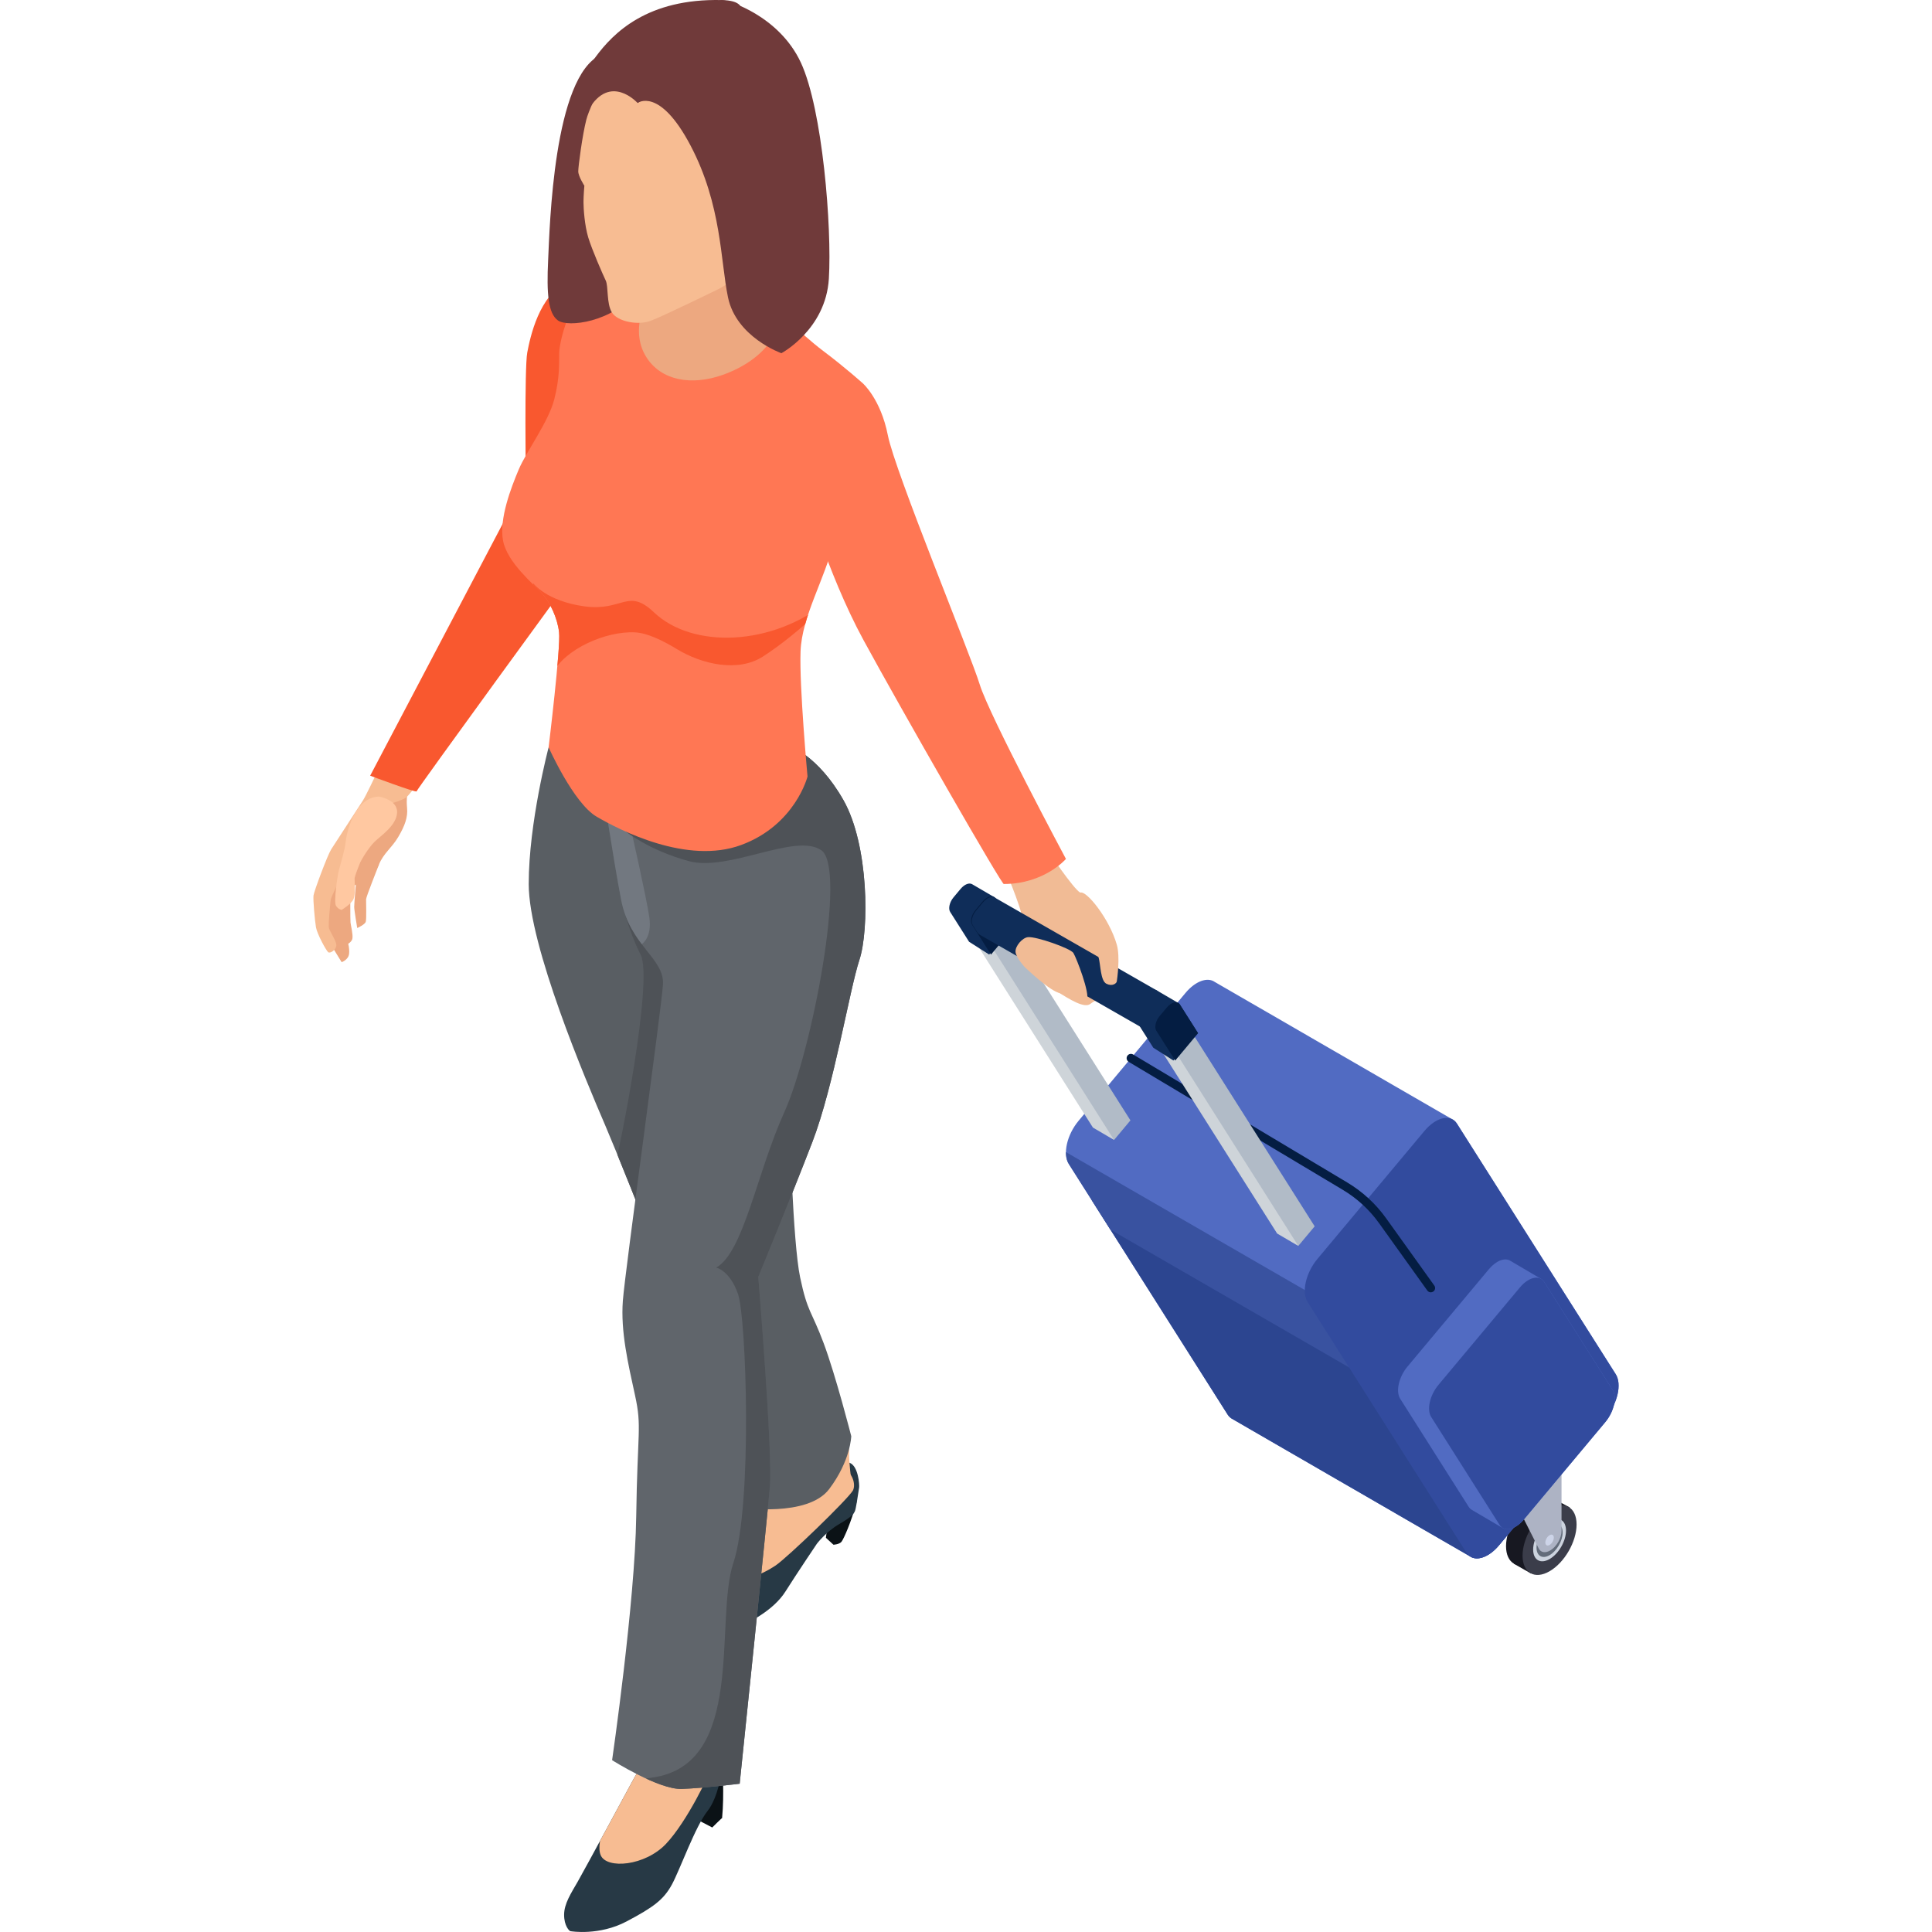 <svg viewBox="0 0 160 160" xmlns="http://www.w3.org/2000/svg" xmlns:xlink="http://www.w3.org/1999/xlink"><clipPath id="a"><path d="m133.809 113.807-13.155-20.757c-.11-.173-.251-.297-.413-.374-.042-.029-.086-.054-.131-.076-.042-.029-.086-.054-.131-.076-.042-.029-.086-.054-.131-.075-.042-.029-.086-.054-.131-.076-.042-.029-.086-.054-.131-.075-.042-.029-.086-.054-.131-.076-.042-.029-.086-.054-.131-.075-.042-.029-.086-.054-.131-.076-.042-.029-.086-.054-.131-.076-.042-.029-.086-.054-.131-.076-.042-.029-.086-.054-.131-.075-.042-.029-.086-.054-.131-.076-.042-.029-.086-.054-.131-.076-.042-.029-.086-.054-.131-.076-.042-.029-.086-.054-.131-.076-.042-.029-.086-.054-.131-.076-.042-.029-.086-.054-.131-.076-.042-.029-.086-.054-.131-.075-.042-.029-.086-.054-.131-.076-.042-.029-.086-.054-.131-.076-.042-.029-.086-.054-.131-.075-.042-.029-.086-.054-.131-.076-.042-.029-.086-.054-.131-.075-.042-.029-.086-.054-.131-.076-.042-.029-.086-.054-.131-.075-.042-.029-.086-.054-.131-.076-.042-.029-.086-.054-.131-.076-.042-.029-.086-.054-.131-.076-.042-.029-.086-.054-.131-.076-.042-.029-.086-.054-.131-.075-.042-.029-.086-.054-.131-.076-.042-.029-.086-.054-.131-.075-.042-.029-.086-.054-.131-.076-.042-.029-.086-.054-.131-.076-.042-.029-.086-.054-.131-.075-.042-.029-.086-.054-.131-.076-.042-.029-.086-.054-.131-.076-.042-.029-.086-.054-.131-.076-.042-.029-.086-.054-.131-.076-.042-.029-.086-.054-.131-.076-.042-.029-.086-.054-.131-.076-.042-.029-.086-.054-.131-.076-.042-.029-.086-.054-.131-.075-.042-.029-.086-.054-.131-.076-.042-.029-.086-.054-.131-.076-.042-.029-.086-.054-.131-.076-.042-.029-.086-.054-.131-.076-.042-.029-.086-.054-.131-.076-.042-.029-.086-.054-.131-.076-.042-.029-.086-.054-.131-.075-.042-.029-.086-.054-.131-.076-.042-.029-.086-.054-.131-.076-.042-.029-.086-.054-.131-.076-.042-.029-.086-.054-.131-.076-.042-.029-.086-.054-.131-.076-.042-.029-.086-.054-.131-.075-.042-.029-.086-.054-.131-.076-.042-.029-.086-.054-.131-.076-.042-.029-.086-.054-.131-.076-.042-.029-.086-.054-.131-.076-.042-.029-.086-.054-.131-.075-.042-.029-.086-.054-.131-.076-.042-.029-.086-.054-.131-.076-.042-.029-.086-.054-.131-.076-.042-.029-.086-.054-.131-.075-.042-.029-.086-.054-.131-.076-.042-.029-.086-.054-.131-.076-.042-.029-.086-.054-.131-.076-.042-.029-.086-.054-.131-.075-.042-.029-.086-.054-.131-.076-.042-.029-.086-.054-.131-.076-.042-.029-.086-.054-.131-.075-.042-.029-.086-.054-.131-.076-.042-.029-.086-.054-.131-.075-.042-.029-.086-.054-.131-.076-.042-.029-.086-.054-.131-.075-.042-.029-.086-.054-.131-.076-.042-.029-.086-.054-.131-.076-.042-.029-.086-.054-.131-.076-.042-.029-.086-.054-.131-.076-.042-.029-.086-.054-.131-.075-.042-.029-.086-.054-.131-.076-.042-.029-.086-.054-.131-.075-.042-.029-.086-.054-.131-.076-.042-.029-.086-.054-.131-.076-.042-.029-.086-.054-.131-.076-.042-.029-.086-.054-.131-.075-.042-.029-.086-.054-.131-.076-.042-.029-.086-.054-.131-.076-.042-.029-.086-.054-.131-.076-.042-.029-.086-.054-.131-.076-.042-.029-.086-.054-.131-.076-.042-.029-.086-.054-.131-.076-.042-.029-.086-.054-.131-.075-.042-.029-.086-.054-.131-.076-.042-.029-.086-.054-.131-.076-.042-.029-.086-.054-.131-.076-.042-.029-.086-.054-.131-.076-.042-.029-.086-.054-.131-.076-.042-.029-.086-.054-.131-.076-.042-.029-.086-.054-.131-.076-.042-.029-.086-.054-.131-.075-.042-.029-.086-.054-.131-.076-.042-.029-.086-.054-.131-.076-.042-.029-.086-.054-.131-.076-.042-.029-.086-.054-.131-.076-.042-.029-.086-.054-.131-.075-.042-.029-.086-.054-.131-.076-.042-.029-.086-.054-.131-.076-.042-.029-.086-.054-.131-.076-.042-.029-.086-.054-.131-.076-.042-.029-.086-.054-.131-.076-.042-.029-.086-.054-.131-.076-.042-.029-.086-.054-.131-.075-.042-.029-.086-.054-.131-.076-.042-.029-.086-.054-.131-.075-.042-.029-.086-.054-.131-.076-.042-.029-.086-.054-.131-.076-.042-.029-.086-.054-.131-.075-.042-.029-.086-.054-.131-.076-.042-.029-.086-.054-.131-.075-.042-.029-.086-.054-.131-.076-.042-.029-.086-.054-.131-.075-.042-.029-.086-.054-.131-.076-.042-.029-.086-.054-.131-.075-.042-.029-.086-.054-.131-.076-.042-.029-.086-.054-.131-.075-.042-.029-.086-.054-.131-.076-.042-.029-.086-.054-.131-.076-.042-.029-.086-.054-.131-.076-.042-.029-.086-.054-.131-.076-.042-.029-.086-.054-.131-.075-.042-.029-.086-.054-.131-.076-.042-.029-.086-.054-.131-.075-.042-.029-.086-.054-.131-.076-.042-.029-.086-.054-.131-.076-.042-.029-.086-.054-.131-.076-.042-.029-.086-.054-.131-.076-.042-.029-.086-.054-.131-.075-.042-.029-.086-.054-.131-.076-.042-.029-.086-.054-.131-.076-.042-.029-.086-.054-.131-.076-.042-.029-.086-.054-.131-.076-.042-.029-.086-.054-.131-.075-.042-.029-.086-.054-.131-.076-.042-.029-.086-.054-.131-.075-.042-.029-.086-.054-.131-.076-.042-.029-.086-.054-.131-.076-.042-.029-.086-.054-.131-.076-.042-.029-.086-.054-.131-.076-.599-.415-1.59-.068-2.411.914l-8.853 10.587c-.969 1.158-1.333 2.761-.814 3.58l13.155 20.757c.11.173.251.297.413.374.042.029.086.054.131.076.042.029.086.054.131.076.042.029.086.054.131.076.042.029.086.054.131.076.042.029.086.054.131.075.042.029.086.054.131.076.042.029.086.054.131.076.042.029.086.054.131.076.042.029.086.054.131.076.042.029.086.054.131.076.042.029.086.054.131.076.042.029.086.054.131.076.042.029.086.054.131.075.042.029.086.054.131.076.042.029.086.054.131.076.042.029.086.054.131.075.042.029.086.054.131.076.042.029.086.054.131.075.042.029.086.054.131.076.042.029.086.054.131.076.042.029.086.054.131.076.042.029.086.054.131.076.042.029.086.054.131.076.042.029.086.054.131.076.042.029.086.054.131.075.042.029.086.054.131.076.042.029.086.054.131.075.042.029.086.054.131.076.042.029.086.054.131.076.042.029.086.054.131.075.042.029.086.054.131.076.042.029.086.054.131.076.042.029.086.054.131.076.042.029.086.054.131.076.042.029.086.054.131.076.042.029.086.054.131.075.042.029.086.054.131.076.042.029.086.054.131.075.042.029.086.054.131.076.042.029.086.054.131.076.042.029.086.054.131.075.042.029.086.054.131.076.042.029.086.054.131.075.042.029.086.054.131.076.042.029.086.054.131.075.042.029.086.054.131.076.042.029.086.054.131.076.042.029.086.054.131.076.042.029.086.054.131.075.042.029.086.054.131.076.042.029.086.054.131.076.042.029.086.054.131.076.042.029.086.054.131.076.042.029.086.054.131.076.042.029.086.054.131.076.042.029.086.054.131.075.042.029.086.054.131.076.042.029.086.054.131.076.042.029.086.054.131.076.042.029.086.054.131.076.042.029.086.054.131.076.042.029.086.054.131.076.042.029.086.054.131.075.042.029.086.054.131.076.042.029.086.054.131.076.042.029.086.054.131.076.042.029.086.054.131.075.042.029.086.054.131.076.042.029.086.054.131.075.042.029.086.054.131.076.042.029.086.054.131.076.042.029.086.054.131.075.042.029.086.054.131.076.042.029.086.054.131.075.042.029.086.054.131.076.042.029.086.054.131.075.042.029.086.054.131.076.042.029.086.054.131.075.042.029.086.054.131.076.042.029.086.054.131.076.042.029.086.054.131.076.042.029.086.054.131.075.042.029.086.054.131.076.042.029.086.054.131.076.042.029.086.054.131.076.042.029.086.054.131.076.042.029.086.054.131.075.042.029.086.054.131.076.042.029.086.054.131.076.042.029.086.054.131.076.042.029.086.054.131.076.042.029.086.054.131.076.042.029.086.054.131.076.042.029.086.054.131.075.042.029.086.054.131.076.042.029.086.054.131.075.042.029.086.054.131.076.042.029.086.054.131.076.042.029.086.054.131.075.042.029.086.054.131.076.042.029.086.054.131.076.042.029.086.054.131.076.042.029.086.054.131.076.042.029.086.054.131.076.042.029.086.054.131.076.042.029.086.054.131.076.042.029.086.054.131.076.042.029.086.054.131.075.042.029.086.054.131.076.042.029.086.054.131.076.042.029.086.054.131.076.042.029.086.054.131.076.042.029.086.054.131.076.042.029.086.054.131.075.042.029.086.054.131.076.042.029.086.054.131.076.042.029.086.054.131.076.042.029.086.054.131.076.042.029.086.054.131.076.042.029.086.054.131.075.042.029.086.054.131.076.042.029.086.054.131.075.042.029.086.054.131.076.042.029.086.054.131.076.042.029.086.054.131.075.042.029.086.054.131.076.042.029.086.054.131.075.042.029.086.054.131.076.042.029.086.054.131.075.042.029.086.054.131.076.042.029.086.054.131.076.042.029.086.054.131.076.042.029.086.054.131.075.042.029.086.054.131.076.042.029.086.054.131.076.042.029.086.054.131.075.042.029.086.054.131.076.042.029.086.054.131.075.042.029.086.054.131.076.042.029.086.054.131.075.042.029.086.054.131.076.042.029.086.054.131.076.042.029.086.054.131.076.042.029.086.054.131.076.042.029.086.054.131.075.042.029.086.054.131.076.042.029.086.054.131.075.042.029.086.054.131.076.042.029.086.054.131.076.042.029.086.054.131.076.599.415 1.59.068 2.411-.914l8.853-10.587c.969-1.158 1.333-2.761.814-3.58z"/></clipPath><clipPath id="b"><path d="m64.433 122.541s-2.008 3.36-2.909 4.384-3.421 3.258-4.2 4.589c-.779 1.332-.963 2.848-.676 3.647s2.766.307 4.077-.225c1.311-.533 3.339-1.578 4.323-3.135.983-1.557 2.602-3.954 2.602-3.954s.738-.983 1.864-1.639c1.127-.656 1.68-1.209 1.772-1.383s-.257-.852-.137-1.634c.033-.216-.062-1.759-.774-2.043-1.445-.575-3.749-.594-5.941 1.393z"/></clipPath><clipPath id="c"><path d="m58.755 146.229c-.161-.31-.327-.617-.504-.918-.095-.162-.193-.322-.293-.481-.276-.077-.553-.143-.829-.22-.12-.033-.175-.055-.197-.069-.039.004-.1.007-.199.008-.116.001-1.226.078-.694-.004-.358.055-.705.064-1.037.032-.864.506-1.72 1.307-2.487 2.671 0 0-4.118 7.621-4.671 8.584s-1.127 1.823-1.127 2.745.43 1.332.512 1.352 2.397.389 4.651-.799 3.094-1.823 3.77-3.073 1.926-4.794 2.95-6.085c.855-1.077 1.183-3.224 1.253-3.651-.257-.555-.815.45-1.097-.093z"/></clipPath><clipPath id="d"><path d="m45.434 61.892s-1.648 6.221-1.648 11.323 4.717 16.22 6.353 20.022 9 22.429 9.337 24.402 1.925 7.219 1.925 7.219 5.487.818 7.268-1.54 1.829-4.38 1.829-4.38-1.275-4.994-2.286-7.701-1.336-2.527-1.949-5.451c-.614-2.924-.866-12.815-.866-12.815s-5.054-26.207-6.209-28.156-13.753-2.924-13.753-2.924z"/></clipPath><clipPath id="e"><path d="m65.348 61.759s2.382.77 4.5 4.5 2.142 10.757 1.324 13.236-2.118 10.468-3.899 15.089c-1.781 4.62-4.476 11.166-4.476 11.166s1.203 14.583.963 17.375c-.241 2.792-2.503 24.594-2.503 24.594s-2.888.361-4.789.433-5.776-2.382-5.776-2.382 1.901-13.115 1.997-20.191c.096-7.075.481-7.364-.096-10.011s-1.203-5.294-1.011-7.845 3.177-24.017 3.321-26.183-2.743-3.225-3.465-7.027-1.54-9.385-1.54-9.385z"/></clipPath><clipPath id="f"><path d="m62.123 23.664s4.211 4.019 6.04 5.391 3.297 2.695 3.297 2.695-1.697 10.071-2.419 13.139-2.635 6.137-2.743 9.06c-.108 2.924.578 10.36.578 10.36s-1.011 4.007-5.487 5.667-10.071-1.227-11.984-2.346-3.971-5.739-3.971-5.739 1.011-8.302.866-9.53c-.144-1.227-.758-2.491-1.426-3.231s-2.87-2.545-3.213-4.35.668-4.404 1.299-5.902c.632-1.498 2.461-3.929 2.942-5.806s.385-3.008.409-3.899c.024-.89 1.035-5.679 4.211-6.834 3.177-1.155 11.599 1.324 11.599 1.324z"/></clipPath><path d="m127.792 122.517v3.377c0 .595-.418 1.318-.933 1.616-.411.237-.784.175-.954-.16l-1.453-2.87 3.34-1.964z" fill="#858b9e"/><path d="m126.775 130.302-1.398-.797.333-2.827 2.607-2.75 1.678.911-.312.928z" fill="#171821"/><path d="m126.96 124.174c1.235-.713 2.237-.135 2.237 1.291 0 1.427-1.001 3.161-2.237 3.874-1.235.713-2.237.135-2.237-1.291s1.001-3.161 2.237-3.874z" fill="#171821"/><path d="m126.092 128.834c0 1.426 1.002 2.005 2.237 1.291 1.235-.713 2.237-2.448 2.237-3.874 0-1.427-1.002-2.005-2.237-1.291-1.235.713-2.237 2.448-2.237 3.874z" fill="#3b3d4a"/><path d="m126.969 128.329c0 .868.609 1.219 1.361.786s1.361-1.489 1.361-2.357-.609-1.219-1.361-.786c-.751.434-1.361 1.489-1.361 2.357z" fill="#ccd3de"/><path d="m127.247 128.168c0 .69.485.97 1.082.625.598-.345 1.082-1.184 1.082-1.875s-.485-.97-1.082-.625-1.082 1.184-1.082 1.875z" fill="#636c7a"/><path d="m129.319 120.785v6.002c0 .595-.418 1.318-.933 1.616-.411.237-.784.175-.954-.16l-1.453-2.87 3.34-4.589z" fill="#adb3c4"/><path d="m127.979 127.745c0 .224.157.314.35.202.194-.112.351-.384.351-.607s-.157-.314-.351-.202-.35.384-.35.607z" fill="#cdd4e8"/><path d="m129.319 120.785-1.527 1.732-3.34 1.964 1.527.893z" fill="#ccd1de"/><path d="m133.809 113.807-13.155-20.757c-.11-.173-.251-.297-.413-.374-.042-.029-.086-.054-.131-.076-.042-.029-.086-.054-.131-.076-.042-.029-.086-.054-.131-.075-.042-.029-.086-.054-.131-.076-.042-.029-.086-.054-.131-.075-.042-.029-.086-.054-.131-.076-.042-.029-.086-.054-.131-.075-.042-.029-.086-.054-.131-.076-.042-.029-.086-.054-.131-.076-.042-.029-.086-.054-.131-.076-.042-.029-.086-.054-.131-.075-.042-.029-.086-.054-.131-.076-.042-.029-.086-.054-.131-.076-.042-.029-.086-.054-.131-.076-.042-.029-.086-.054-.131-.076-.042-.029-.086-.054-.131-.076-.042-.029-.086-.054-.131-.076-.042-.029-.086-.054-.131-.075-.042-.029-.086-.054-.131-.076-.042-.029-.086-.054-.131-.076-.042-.029-.086-.054-.131-.075-.042-.029-.086-.054-.131-.076-.042-.029-.086-.054-.131-.075-.042-.029-.086-.054-.131-.076-.042-.029-.086-.054-.131-.075-.042-.029-.086-.054-.131-.076-.042-.029-.086-.054-.131-.076-.042-.029-.086-.054-.131-.076-.042-.029-.086-.054-.131-.076-.042-.029-.086-.054-.131-.075-.042-.029-.086-.054-.131-.076-.042-.029-.086-.054-.131-.075-.042-.029-.086-.054-.131-.076-.042-.029-.086-.054-.131-.076-.042-.029-.086-.054-.131-.075-.042-.029-.086-.054-.131-.076-.042-.029-.086-.054-.131-.076-.042-.029-.086-.054-.131-.076-.042-.029-.086-.054-.131-.076-.042-.029-.086-.054-.131-.076-.042-.029-.086-.054-.131-.076-.042-.029-.086-.054-.131-.076-.042-.029-.086-.054-.131-.075-.042-.029-.086-.054-.131-.076-.042-.029-.086-.054-.131-.076-.042-.029-.086-.054-.131-.076-.042-.029-.086-.054-.131-.076-.042-.029-.086-.054-.131-.076-.042-.029-.086-.054-.131-.076-.042-.029-.086-.054-.131-.075-.042-.029-.086-.054-.131-.076-.042-.029-.086-.054-.131-.076-.042-.029-.086-.054-.131-.076-.042-.029-.086-.054-.131-.076-.042-.029-.086-.054-.131-.076-.042-.029-.086-.054-.131-.075-.042-.029-.086-.054-.131-.076-.042-.029-.086-.054-.131-.076-.042-.029-.086-.054-.131-.076-.042-.029-.086-.054-.131-.076-.042-.029-.086-.054-.131-.075-.042-.029-.086-.054-.131-.076-.042-.029-.086-.054-.131-.076-.042-.029-.086-.054-.131-.076-.042-.029-.086-.054-.131-.075-.042-.029-.086-.054-.131-.076-.042-.029-.086-.054-.131-.076-.042-.029-.086-.054-.131-.076-.042-.029-.086-.054-.131-.075-.042-.029-.086-.054-.131-.076-.042-.029-.086-.054-.131-.076-.042-.029-.086-.054-.131-.075-.042-.029-.086-.054-.131-.076-.042-.029-.086-.054-.131-.075-.042-.029-.086-.054-.131-.076-.042-.029-.086-.054-.131-.075-.042-.029-.086-.054-.131-.076-.042-.029-.086-.054-.131-.076-.042-.029-.086-.054-.131-.076-.042-.029-.086-.054-.131-.076-.042-.029-.086-.054-.131-.075-.042-.029-.086-.054-.131-.076-.042-.029-.086-.054-.131-.075-.042-.029-.086-.054-.131-.076-.042-.029-.086-.054-.131-.076-.042-.029-.086-.054-.131-.076-.042-.029-.086-.054-.131-.075-.042-.029-.086-.054-.131-.076-.042-.029-.086-.054-.131-.076-.042-.029-.086-.054-.131-.076-.042-.029-.086-.054-.131-.076-.042-.029-.086-.054-.131-.076-.042-.029-.086-.054-.131-.076-.042-.029-.086-.054-.131-.075-.042-.029-.086-.054-.131-.076-.042-.029-.086-.054-.131-.076-.042-.029-.086-.054-.131-.076-.042-.029-.086-.054-.131-.076-.042-.029-.086-.054-.131-.076-.042-.029-.086-.054-.131-.076-.042-.029-.086-.054-.131-.076-.042-.029-.086-.054-.131-.075-.042-.029-.086-.054-.131-.076-.042-.029-.086-.054-.131-.076-.042-.029-.086-.054-.131-.076-.042-.029-.086-.054-.131-.076-.042-.029-.086-.054-.131-.075-.042-.029-.086-.054-.131-.076-.042-.029-.086-.054-.131-.076-.042-.029-.086-.054-.131-.076-.042-.029-.086-.054-.131-.076-.042-.029-.086-.054-.131-.076-.042-.029-.086-.054-.131-.076-.042-.029-.086-.054-.131-.075-.042-.029-.086-.054-.131-.076-.042-.029-.086-.054-.131-.075-.042-.029-.086-.054-.131-.076-.042-.029-.086-.054-.131-.076-.042-.029-.086-.054-.131-.075-.042-.029-.086-.054-.131-.076-.042-.029-.086-.054-.131-.075-.042-.029-.086-.054-.131-.076-.042-.029-.086-.054-.131-.075-.042-.029-.086-.054-.131-.076-.042-.029-.086-.054-.131-.075-.042-.029-.086-.054-.131-.076-.042-.029-.086-.054-.131-.075-.042-.029-.086-.054-.131-.076-.042-.029-.086-.054-.131-.076-.042-.029-.086-.054-.131-.076-.042-.029-.086-.054-.131-.076-.042-.029-.086-.054-.131-.075-.042-.029-.086-.054-.131-.076-.042-.029-.086-.054-.131-.075-.042-.029-.086-.054-.131-.076-.042-.029-.086-.054-.131-.076-.042-.029-.086-.054-.131-.076-.042-.029-.086-.054-.131-.076-.042-.029-.086-.054-.131-.075-.042-.029-.086-.054-.131-.076-.042-.029-.086-.054-.131-.076-.042-.029-.086-.054-.131-.076-.042-.029-.086-.054-.131-.076-.042-.029-.086-.054-.131-.075-.042-.029-.086-.054-.131-.076-.042-.029-.086-.054-.131-.075-.042-.029-.086-.054-.131-.076-.042-.029-.086-.054-.131-.076-.042-.029-.086-.054-.131-.076-.042-.029-.086-.054-.131-.076-.599-.415-1.59-.068-2.411.914l-8.853 10.587c-.969 1.158-1.333 2.761-.814 3.58l13.155 20.757c.11.173.251.297.413.374.042.029.086.054.131.076.042.029.086.054.131.076.042.029.086.054.131.076.042.029.086.054.131.076.042.029.086.054.131.075.042.029.086.054.131.076.042.029.086.054.131.076.042.029.086.054.131.076.042.029.086.054.131.076.042.029.086.054.131.076.042.029.086.054.131.076.042.029.086.054.131.076.042.029.086.054.131.075.042.029.086.054.131.076.042.029.086.054.131.076.042.029.086.054.131.075.042.029.086.054.131.076.042.029.086.054.131.075.042.029.086.054.131.076.042.029.086.054.131.076.042.029.086.054.131.076.042.029.086.054.131.076.042.029.086.054.131.076.042.029.086.054.131.076.042.029.086.054.131.075.042.029.086.054.131.076.042.029.086.054.131.075.042.029.086.054.131.076.042.029.086.054.131.076.042.029.086.054.131.075.042.029.086.054.131.076.042.029.086.054.131.076.042.029.086.054.131.076.042.029.086.054.131.076.042.029.086.054.131.076.042.029.086.054.131.075.042.029.086.054.131.076.042.029.086.054.131.075.042.029.086.054.131.076.042.029.086.054.131.076.042.029.086.054.131.075.042.029.086.054.131.076.042.029.086.054.131.075.042.029.086.054.131.076.042.029.086.054.131.075.042.029.086.054.131.076.042.029.086.054.131.076.042.029.086.054.131.076.042.029.086.054.131.075.042.029.086.054.131.076.042.029.086.054.131.076.042.029.086.054.131.076.042.029.086.054.131.076.042.029.086.054.131.076.042.029.086.054.131.076.042.029.086.054.131.075.042.029.086.054.131.076.042.029.086.054.131.076.042.029.086.054.131.076.042.029.086.054.131.076.042.029.086.054.131.076.042.029.086.054.131.076.042.029.086.054.131.075.042.029.086.054.131.076.042.029.086.054.131.076.042.029.086.054.131.076.042.029.086.054.131.075.042.029.086.054.131.076.042.029.086.054.131.075.042.029.086.054.131.076.042.029.086.054.131.076.042.029.086.054.131.075.042.029.086.054.131.076.042.029.086.054.131.075.042.029.086.054.131.076.042.029.086.054.131.075.042.029.086.054.131.076.042.029.086.054.131.075.042.029.086.054.131.076.042.029.086.054.131.076.042.029.086.054.131.076.042.029.086.054.131.075.042.029.086.054.131.076.042.029.086.054.131.076.042.029.086.054.131.076.042.029.086.054.131.076.042.029.086.054.131.075.042.029.086.054.131.076.042.029.086.054.131.076.042.029.086.054.131.076.042.029.086.054.131.076.042.029.086.054.131.076.042.029.086.054.131.076.042.029.086.054.131.075.042.029.086.054.131.076.042.029.086.054.131.075.042.029.086.054.131.076.042.029.086.054.131.076.042.029.086.054.131.075.042.029.086.054.131.076.042.029.086.054.131.076.042.029.086.054.131.076.042.029.086.054.131.076.042.029.086.054.131.076.042.029.086.054.131.076.042.029.086.054.131.076.042.029.086.054.131.076.042.029.086.054.131.075.042.029.086.054.131.076.042.029.086.054.131.076.042.029.086.054.131.076.042.029.086.054.131.076.042.029.086.054.131.076.042.029.086.054.131.075.042.029.086.054.131.076.042.029.086.054.131.076.042.029.086.054.131.076.042.029.086.054.131.076.042.029.086.054.131.076.042.029.086.054.131.075.042.029.086.054.131.076.042.029.086.054.131.075.042.029.086.054.131.076.042.029.086.054.131.076.042.029.086.054.131.075.042.029.086.054.131.076.042.029.086.054.131.075.042.029.086.054.131.076.042.029.086.054.131.075.042.029.086.054.131.076.042.029.086.054.131.076.042.029.086.054.131.076.042.029.086.054.131.075.042.029.086.054.131.076.042.029.086.054.131.076.042.029.086.054.131.075.042.029.086.054.131.076.042.029.086.054.131.075.042.029.086.054.131.076.042.029.086.054.131.075.042.029.086.054.131.076.042.029.086.054.131.076.042.029.086.054.131.076.042.029.086.054.131.076.042.029.086.054.131.075.042.029.086.054.131.076.042.029.086.054.131.075.042.029.086.054.131.076.042.029.086.054.131.076.042.029.086.054.131.076.599.415 1.59.068 2.411-.914l8.853-10.587c.969-1.158 1.333-2.761.814-3.58z" fill="#516bc2"/><g clip-path="url(#a)"><path d="m84.422 110.111 51.026 29.459-4.716-16.929-51.026-29.459z" fill="#2c4590"/><path d="m79.296 94.521 51.026 29.459v-4.292l-51.026-29.46z" fill="#3952a0"/></g><path d="m124.142 127.975 8.853-10.587c.969-1.158 1.333-2.761.814-3.58l-13.155-20.757c-.519-.819-1.725-.544-2.693.615l-8.853 10.587c-.969 1.158-1.333 2.761-.814 3.58l13.155 20.757c.519.819 1.725.544 2.693-.615z" fill="#324b9e"/><path d="m133.549 115.105-5.668-8.943c-.073-.116-.165-.202-.271-.261-.006-.003-.011-.007-.017-.01s-.011-.007-.017-.01-.011-.007-.017-.01-.011-.007-.017-.01-.011-.007-.017-.01-.011-.007-.017-.01-.011-.007-.017-.01-.011-.007-.017-.01-.011-.007-.017-.01-.011-.007-.017-.01-.011-.007-.017-.01-.011-.007-.017-.01-.011-.007-.017-.01-.011-.007-.017-.01-.011-.007-.017-.01-.011-.007-.017-.01-.011-.007-.017-.01-.011-.007-.017-.01-.011-.007-.017-.01-.011-.007-.017-.01-.011-.007-.017-.01-.011-.007-.017-.01-.011-.007-.017-.01-.011-.007-.017-.01-.011-.007-.017-.01-.011-.007-.017-.01-.011-.007-.017-.01-.011-.007-.017-.01-.011-.007-.017-.01-.011-.007-.017-.01-.011-.007-.017-.01-.011-.007-.017-.01-.011-.007-.017-.01-.011-.007-.017-.01-.011-.007-.017-.01-.011-.007-.017-.01-.011-.007-.017-.01-.011-.007-.017-.01-.011-.007-.017-.01-.011-.007-.017-.01-.011-.007-.017-.01-.011-.007-.017-.01-.011-.007-.017-.01-.011-.007-.017-.01-.011-.007-.017-.01-.011-.007-.017-.01-.011-.007-.017-.01-.011-.007-.017-.01-.011-.007-.017-.01-.011-.007-.017-.01-.011-.007-.017-.01-.011-.007-.017-.01-.011-.007-.017-.01-.011-.007-.017-.01-.011-.007-.017-.01-.011-.007-.017-.01-.011-.007-.017-.01-.011-.007-.017-.01-.011-.007-.017-.01-.011-.007-.017-.01-.011-.007-.017-.01-.011-.007-.017-.01-.011-.007-.017-.01-.011-.007-.017-.01-.011-.007-.017-.01-.011-.007-.017-.01-.011-.007-.017-.01-.011-.007-.017-.01-.011-.007-.017-.01-.011-.007-.017-.01-.011-.007-.017-.01-.011-.007-.017-.01-.011-.007-.017-.01-.011-.007-.017-.01-.011-.007-.017-.01-.011-.007-.017-.01-.011-.007-.017-.01-.011-.007-.017-.01-.011-.007-.017-.01-.011-.007-.017-.01-.011-.007-.017-.01-.011-.007-.017-.01-.011-.007-.017-.01-.011-.007-.017-.01-.011-.007-.017-.01-.011-.007-.017-.01-.011-.007-.017-.01-.011-.007-.017-.01-.011-.007-.017-.01-.011-.007-.017-.01-.011-.007-.017-.01-.011-.007-.017-.01-.011-.007-.017-.01-.011-.007-.017-.01-.011-.007-.017-.01-.011-.007-.017-.01-.011-.007-.017-.01-.011-.007-.017-.01-.011-.007-.017-.01-.011-.007-.017-.01-.011-.007-.017-.01-.011-.007-.017-.01-.011-.007-.017-.01-.011-.007-.017-.01-.011-.007-.017-.01-.011-.007-.017-.01-.011-.007-.017-.01-.011-.007-.017-.01-.011-.007-.017-.01-.011-.007-.017-.01-.011-.007-.017-.01-.011-.007-.017-.01-.011-.007-.017-.01-.011-.007-.017-.01-.011-.007-.017-.01-.011-.007-.017-.01-.011-.007-.017-.01-.011-.007-.017-.01-.011-.007-.017-.01-.011-.007-.017-.01-.011-.007-.017-.01-.011-.007-.017-.01-.011-.007-.017-.01-.011-.007-.017-.01-.011-.007-.017-.01-.011-.007-.017-.01-.011-.007-.017-.01-.011-.007-.017-.01-.011-.007-.017-.01-.011-.007-.017-.01-.011-.007-.017-.01-.011-.007-.017-.01-.011-.007-.017-.01-.011-.007-.017-.01-.011-.007-.017-.01-.011-.007-.017-.01-.011-.007-.017-.01-.011-.007-.017-.01-.011-.007-.017-.01-.011-.007-.017-.01-.011-.007-.017-.01-.011-.007-.017-.01-.011-.007-.017-.01-.011-.007-.017-.01-.011-.007-.017-.01-.011-.007-.017-.01-.011-.007-.017-.01-.011-.007-.017-.01-.011-.007-.017-.01-.011-.007-.017-.01c-.45-.265-1.162 0-1.756.709l-6.738 8.059c-.723.864-.995 2.06-.607 2.671l5.668 8.943c.073.116.165.202.271.261.006.003.011.007.017.01s.011.007.017.01.011.007.017.01.011.007.017.01.011.007.017.01.011.007.017.01.011.007.017.01.011.007.017.01.011.007.017.01.011.007.017.01.011.007.017.01.011.007.017.01.011.007.017.01.011.007.017.01.011.007.017.01.011.007.017.01.011.007.017.01.011.007.017.01.011.007.017.01.011.007.017.01.011.007.017.01.011.007.017.01.011.007.017.01.011.007.017.01.011.007.017.01.011.007.017.01.011.007.017.01.011.007.017.01.011.007.017.01.011.007.017.01.011.007.017.01.011.007.017.01.011.007.017.01.011.007.017.01.011.007.017.01.011.007.017.01.011.007.017.01.011.007.017.01.011.007.017.01.011.007.017.01.011.007.017.01.011.007.017.01.011.007.017.01.011.007.017.01.011.007.017.01.011.007.017.01.011.007.017.01.011.007.017.01.011.007.017.01.011.007.017.01.011.007.017.01.011.007.017.01.011.007.017.01.011.007.017.01.011.007.017.01.011.007.017.01.011.007.017.01.011.007.017.01.011.007.017.01.011.007.017.01.011.007.017.01.011.007.017.01.011.007.017.01.011.007.017.01.011.007.017.01.011.007.017.01.011.007.017.01.011.007.017.01.011.007.017.01.011.007.017.01.011.007.017.01.011.007.017.01.011.007.017.01.011.007.017.01.011.007.017.01.011.007.017.01.011.007.017.01.011.007.017.01.011.007.017.01.011.007.017.01.011.007.017.01.011.007.017.01.011.007.017.01.011.007.017.01.011.007.017.01.011.007.017.01.011.007.017.01.011.007.017.01.011.007.017.01.011.007.017.01.011.007.017.01.011.007.017.01.011.007.017.01.011.007.017.01.011.007.017.01.011.007.017.01.011.007.017.01.011.007.017.01.011.007.017.01.011.007.017.01.011.007.017.01.011.007.017.01.011.007.017.01.011.007.017.01.011.007.017.01.011.007.017.01.011.007.017.01.011.007.017.01.011.007.017.01.011.007.017.01.011.007.017.01.011.007.017.01.011.007.017.01.011.007.017.01.011.007.017.01.011.007.017.01.011.007.017.01.011.007.017.01.011.007.017.01.011.007.017.01.011.007.017.01.011.007.017.01.011.007.017.01.011.007.017.01.011.007.017.01.011.007.017.01.011.007.017.01.011.007.017.01.011.007.017.01.011.007.017.01.011.007.017.01.011.007.017.01.011.007.017.01.011.007.017.01.011.007.017.01.011.007.017.01.011.007.017.01.011.007.017.01.011.007.017.01.011.007.017.01.011.007.017.01.011.007.017.01.011.007.017.01.011.007.017.01.011.007.017.01.011.007.017.01.011.007.017.01.011.007.017.01.011.007.017.01.011.007.017.01c.45.265 1.162 0 1.756-.709l6.738-8.059c.723-.864.995-2.06.607-2.671z" fill="#516bc2"/><path d="m126.204 125.835 6.738-8.059c.723-.864.995-2.06.607-2.671l-5.668-8.943c-.387-.611-1.287-.406-2.009.459l-6.738 8.059c-.723.864-.995 2.06-.607 2.671l5.668 8.943c.387.611 1.287.406 2.009-.459z" fill="#324b9e"/><path d="m118.494 107.027c-.111 0-.22-.052-.289-.149l-3.988-5.566c-.81-1.131-1.826-2.066-3.02-2.78l-17.721-10.593c-.169-.101-.224-.319-.123-.488s.319-.224.488-.123l17.721 10.593c1.278.764 2.366 1.765 3.234 2.976l3.987 5.566c.114.16.078.382-.082.496-.063.045-.135.067-.207.067z" fill="#041d42"/><path d="m91.635 92.037.233-.278-10.091-15.937-1.357 1.622 10.091 15.937 1.751 1.026z" fill="#ced4d9"/><path d="m92.262 94.407 1.356-1.622-10.091-15.937-1.356 1.622z" fill="#b1bbc7"/><path d="m83.963 76.791-1.503-2.371c-.041-.064-.092-.111-.15-.143-.004-.002-.008-.005-.012-.007s-.008-.005-.012-.007-.008-.005-.012-.007-.008-.005-.012-.007-.008-.005-.012-.007-.008-.005-.012-.007-.008-.005-.012-.007-.008-.005-.012-.007-.008-.005-.012-.007-.008-.005-.012-.007-.008-.005-.012-.007-.008-.005-.012-.007-.008-.005-.012-.007-.008-.005-.012-.007-.008-.005-.012-.007-.008-.005-.012-.007-.008-.005-.012-.007-.008-.005-.012-.007-.008-.005-.012-.007-.008-.005-.012-.007-.008-.005-.012-.007-.008-.005-.012-.007-.008-.005-.012-.007-.008-.005-.012-.007-.008-.005-.012-.007-.008-.005-.012-.007-.008-.005-.012-.007-.008-.005-.012-.007-.008-.005-.012-.007-.008-.005-.012-.007-.008-.005-.012-.007-.008-.005-.012-.007-.008-.005-.012-.007-.008-.005-.012-.007-.008-.005-.012-.007-.008-.005-.012-.007-.008-.005-.012-.007-.008-.005-.012-.007-.008-.005-.012-.007-.008-.005-.012-.007-.008-.005-.012-.007-.008-.005-.012-.007-.008-.005-.012-.007-.008-.005-.012-.007-.008-.005-.012-.007-.008-.005-.012-.007-.008-.005-.012-.007-.008-.005-.012-.007-.008-.005-.012-.007-.008-.005-.012-.007-.008-.005-.012-.007-.008-.005-.012-.007-.008-.005-.012-.007-.008-.005-.012-.007-.008-.005-.012-.007-.008-.005-.012-.007-.008-.005-.012-.007-.008-.005-.012-.007-.008-.005-.012-.007-.008-.005-.012-.007-.008-.005-.012-.007-.008-.005-.012-.007-.008-.005-.012-.007-.008-.005-.012-.007-.008-.005-.012-.007-.008-.005-.012-.007-.008-.005-.012-.007-.008-.005-.012-.007-.008-.005-.012-.007-.008-.005-.012-.007-.008-.005-.012-.007-.008-.005-.012-.007-.008-.005-.012-.007-.008-.005-.012-.007-.008-.005-.012-.007-.008-.005-.012-.007-.008-.005-.012-.007-.008-.005-.012-.007-.008-.005-.012-.007-.008-.005-.012-.007-.008-.005-.012-.007-.008-.005-.012-.007-.008-.005-.012-.007-.008-.005-.012-.007-.008-.005-.012-.007-.008-.005-.012-.007-.008-.005-.012-.007-.008-.005-.012-.007-.008-.005-.012-.007-.008-.005-.012-.007-.008-.005-.012-.007-.008-.005-.012-.007-.008-.005-.012-.007-.008-.005-.012-.007-.008-.005-.012-.007-.008-.005-.012-.007-.008-.005-.012-.007-.008-.005-.012-.007-.008-.005-.012-.007-.008-.005-.012-.007-.008-.005-.012-.007-.008-.005-.012-.007-.008-.005-.012-.007-.008-.005-.012-.007-.008-.005-.012-.007-.008-.005-.012-.007-.008-.005-.012-.007-.008-.005-.012-.007-.008-.005-.012-.007-.008-.005-.012-.007-.008-.005-.012-.007-.008-.005-.012-.007-.008-.005-.012-.007-.008-.005-.012-.007-.008-.005-.012-.007-.008-.005-.012-.007-.008-.005-.012-.007-.008-.005-.012-.007-.008-.005-.012-.007-.008-.005-.012-.007-.008-.005-.012-.007-.008-.005-.012-.007-.008-.005-.012-.007-.008-.005-.012-.007-.008-.005-.012-.007-.008-.005-.012-.007-.008-.005-.012-.007-.008-.005-.012-.007-.008-.005-.012-.007-.008-.005-.012-.007-.008-.005-.012-.007-.008-.005-.012-.007-.008-.005-.012-.007-.008-.005-.012-.007-.008-.005-.012-.007-.008-.005-.012-.007-.008-.005-.012-.007-.008-.005-.012-.007-.008-.005-.012-.007-.008-.005-.012-.007-.008-.005-.012-.007-.008-.005-.012-.007-.008-.005-.012-.007-.008-.005-.012-.007-.008-.005-.012-.007-.008-.005-.012-.007-.008-.005-.012-.007-.008-.005-.012-.007-.008-.005-.012-.007-.008-.005-.012-.007c-.245-.144-.632 0-.955.385l-.592.708c-.326.389-.448.928-.274 1.203l1.568 2.474.004-.005.007.012.004-.005.007.012.004-.005.007.012.004-.005.007.012.004-.005.007.012.004-.005.007.012.004-.005.007.012.004-.005.007.012.004-.005.007.012.004-.005.007.012.004-.005.007.012.004-.005.007.012.004-.005.007.012.004-.005.007.012.004-.005.007.012.004-.005.007.012.004-.005.007.012.004-.005.007.012.004-.005.007.012.004-.005.007.012.004-.005.007.012.004-.005.007.012.004-.005.007.012.004-.005.007.012.004-.005.007.012.004-.005.007.012.004-.005.007.012.004-.005.007.012.004-.005.007.012.004-.005.007.012.004-.005.007.012.004-.005.007.012.004-.005.007.012.004-.005.007.012.004-.005.007.012.004-.005.007.012.004-.005.007.012.004-.005.007.012.004-.005.007.012.004-.005.007.012.004-.005.007.012.004-.005.007.012.004-.005.007.012.004-.005.007.012.004-.005.007.012.004-.005.007.012.004-.005.007.012.004-.005.007.012.004-.005.007.012.004-.005.007.012.004-.005.007.012.004-.005.007.012.004-.005.007.012.004-.005.007.012.004-.005.007.012.004-.005.007.012.004-.005.007.012.004-.005.007.012.004-.005.007.012.004-.005.007.012.004-.005.007.012.004-.005.007.012.004-.005.007.012.004-.005.007.012.004-.005.007.012.004-.005.007.012.004-.005.007.012.004-.005.007.012.004-.005.007.012.004-.005.007.012.004-.005.007.012.004-.005.007.012.004-.005.007.012.004-.005.007.012.004-.005.007.012.004-.005.007.012.004-.005.007.012.004-.005.007.012.004-.005.007.012.004-.005.007.012.004-.005.007.012.004-.005.007.012.004-.005.007.012.004-.005.007.012.004-.005.007.012.004-.005.007.012.004-.005.007.012.004-.005.007.012.004-.005.007.012.004-.005.007.012.004-.005.007.012.004-.005.007.012.004-.005.007.012.004-.005.007.012.004-.005.007.012.004-.005.007.012.004-.005.007.012.004-.005.007.012.004-.005.007.012.004-.005.007.012.004-.005.007.012.004-.005.007.012.004-.005.007.012.004-.005.007.012.004-.005.007.012.004-.005.007.012.004-.005.007.012.004-.005.007.012.004-.005.007.012.004-.005.007.012.004-.005.007.012.004-.005.007.012.004-.005.007.012.004-.005.007.012.004-.005.007.012.004-.005.007.012.004-.005.007.012.004-.005.007.012.004-.005.007.012.004-.005.007.012.004-.005.007.012.004-.005.007.012.004-.005.007.012.004-.005.007.012.004-.005.007.012.004-.005.007.012.004-.005.007.012.004-.005.007.012.004-.005.007.012.004-.005.007.012.004-.005.007.012.004-.005.007.012.004-.005.007.012.004-.005.007.012.004-.005.007.012.004-.005.007.012.004-.005.007.012.004-.005.007.012.004-.005.007.012.004-.005.007.012.004-.005.007.012.004-.005.007.012.004-.005.007.012.004-.005.007.012.004-.005.007.012.004-.005.007.012.004-.005.007.012.004-.005.007.012.004-.005.007.012.004-.005.007.012.004-.005.007.012 1.893-2.264z" fill="#0f2d59"/><path d="m82.07 79.055 1.893-2.264-1.503-2.371c-.211-.332-.7-.221-1.093.249l-.592.708c-.326.389-.448.928-.274 1.203l1.568 2.474z" fill="#041d42"/><path d="m86.678 70.314s2.256 3.363 2.789 3.609 1.928 3.937 2.256 4.716-.041 2.461-.082 3.24-.841.841-1.333 1.251-1.702-.349-2.809-1.046-2.793-2.25-3.18-2.868c-.388-.618.31-2.505.31-3.243s-1.599-4.47-1.599-4.47l3.65-1.189z" fill="#f1bb95"/><path d="m96.526 83.047-.569-.882c-.049-.077-.113-.129-.186-.159-.028-.022-.058-.038-.089-.051-.028-.022-.058-.038-.089-.051-.028-.022-.058-.038-.089-.051-.028-.022-.058-.038-.089-.051-.028-.022-.058-.038-.089-.051-.028-.022-.058-.038-.089-.051-.028-.022-.058-.038-.089-.051-.028-.022-.058-.038-.089-.051-.028-.022-.058-.038-.089-.051-.028-.022-.058-.038-.089-.051-.028-.022-.058-.038-.089-.051-.028-.022-.058-.038-.089-.051-.028-.022-.058-.038-.089-.051-.028-.022-.058-.038-.089-.051-.028-.022-.058-.038-.089-.051-.028-.022-.058-.038-.089-.051-.028-.022-.058-.038-.089-.051-.028-.022-.058-.038-.089-.051-.028-.022-.058-.038-.089-.051-.028-.022-.058-.038-.089-.051-.028-.022-.058-.038-.089-.051-.028-.022-.058-.038-.089-.051-.028-.022-.058-.038-.089-.051-.028-.022-.058-.038-.089-.051-.028-.022-.058-.038-.089-.051-.028-.022-.058-.038-.089-.051-.028-.022-.058-.038-.089-.051-.028-.022-.058-.038-.089-.051-.028-.022-.058-.038-.089-.051-.028-.022-.058-.038-.089-.051-.028-.022-.058-.038-.089-.051-.028-.022-.058-.038-.089-.051-.028-.022-.058-.038-.089-.051-.028-.022-.058-.038-.089-.051-.028-.022-.058-.038-.089-.051-.028-.022-.058-.038-.089-.051-.028-.022-.058-.038-.089-.051-.028-.022-.058-.038-.089-.051-.028-.022-.058-.038-.089-.051-.028-.022-.058-.038-.089-.051-.028-.022-.058-.038-.089-.051-.028-.022-.058-.038-.089-.051-.028-.022-.058-.038-.089-.051-.028-.022-.058-.038-.089-.051-.028-.022-.058-.038-.089-.051-.028-.022-.058-.038-.089-.051-.028-.022-.058-.038-.089-.051-.028-.022-.058-.038-.089-.051-.028-.022-.058-.038-.089-.051-.028-.022-.058-.038-.089-.051-.028-.022-.058-.038-.089-.051-.028-.022-.058-.038-.089-.051-.028-.022-.058-.038-.089-.051-.028-.022-.058-.038-.089-.051-.028-.022-.058-.038-.089-.051-.028-.022-.058-.038-.089-.051-.028-.022-.058-.038-.089-.051-.028-.022-.058-.038-.089-.051-.028-.022-.058-.038-.089-.051-.028-.022-.058-.038-.089-.051-.028-.022-.058-.038-.089-.051-.028-.022-.058-.038-.089-.051-.028-.022-.058-.038-.089-.051-.028-.022-.058-.038-.089-.051-.028-.022-.058-.038-.089-.051-.028-.022-.058-.038-.089-.051-.028-.022-.058-.038-.089-.051-.028-.022-.058-.038-.089-.051-.028-.022-.058-.038-.089-.051-.028-.022-.058-.038-.089-.051-.028-.022-.058-.038-.089-.051-.028-.022-.058-.038-.089-.051-.028-.022-.058-.038-.089-.051-.028-.022-.058-.038-.089-.051-.028-.022-.058-.038-.089-.051-.028-.022-.058-.038-.089-.051-.028-.022-.058-.038-.089-.051-.028-.022-.058-.038-.089-.051-.028-.022-.058-.038-.089-.051-.028-.022-.058-.038-.089-.051-.028-.022-.058-.038-.089-.051-.028-.022-.058-.038-.089-.051-.028-.022-.058-.038-.089-.051-.028-.022-.058-.038-.089-.051-.028-.022-.058-.038-.089-.051-.028-.022-.058-.038-.089-.051-.028-.022-.058-.038-.089-.051-.028-.022-.058-.038-.089-.051-.028-.022-.058-.038-.089-.051-.028-.022-.058-.038-.089-.051-.028-.022-.058-.038-.089-.051-.028-.022-.058-.038-.089-.051-.028-.022-.058-.038-.089-.051-.028-.022-.058-.038-.089-.051-.028-.022-.058-.038-.089-.051-.028-.022-.058-.038-.089-.051-.028-.022-.058-.038-.089-.051-.028-.022-.058-.038-.089-.051-.028-.022-.058-.038-.089-.051-.028-.022-.058-.038-.089-.051-.028-.022-.058-.038-.089-.051-.028-.022-.058-.038-.089-.051-.028-.022-.058-.038-.089-.051-.028-.022-.058-.038-.089-.051-.028-.022-.058-.038-.089-.051-.028-.022-.058-.038-.089-.051-.028-.022-.058-.038-.089-.051-.028-.022-.058-.038-.089-.051-.028-.022-.058-.038-.089-.051-.028-.022-.058-.038-.089-.051-.028-.022-.058-.038-.089-.051-.028-.022-.058-.038-.089-.051-.028-.022-.058-.038-.089-.051-.028-.022-.058-.038-.089-.051-.028-.022-.058-.038-.089-.051-.028-.022-.058-.038-.089-.051-.028-.022-.058-.038-.089-.051-.028-.022-.058-.038-.089-.051-.028-.022-.058-.038-.089-.051-.028-.022-.058-.038-.089-.051-.028-.022-.058-.038-.089-.051-.028-.022-.058-.038-.089-.051-.028-.022-.058-.038-.089-.051-.028-.022-.058-.038-.089-.051-.028-.022-.058-.038-.089-.051-.028-.022-.058-.038-.089-.051-.028-.022-.058-.038-.089-.051-.028-.022-.058-.038-.089-.051-.028-.022-.058-.038-.089-.051-.028-.022-.058-.038-.089-.051-.028-.022-.058-.038-.089-.051-.028-.022-.058-.038-.089-.051-.028-.022-.058-.038-.089-.051-.028-.022-.058-.038-.089-.051-.028-.022-.058-.038-.089-.051-.028-.022-.058-.038-.089-.051-.028-.022-.058-.038-.089-.051-.028-.022-.058-.038-.089-.051-.028-.022-.058-.038-.089-.051-.028-.022-.058-.038-.089-.051-.028-.022-.058-.038-.089-.051-.028-.022-.058-.038-.089-.051-.028-.022-.058-.038-.089-.051-.028-.022-.058-.038-.089-.051-.028-.022-.058-.038-.089-.051-.028-.022-.058-.038-.089-.051-.028-.022-.058-.038-.089-.051-.028-.022-.058-.038-.089-.051-.028-.022-.058-.038-.089-.051-.028-.022-.058-.038-.089-.051-.241-.188-.655-.051-.996.357l-.592.708c-.326.389-.448.928-.274 1.203l.36.559c.083.129.196.224.322.286.029.019.059.036.089.051.029.019.059.036.089.051.029.019.059.036.089.051.029.019.059.036.089.051.029.019.059.036.089.051.029.019.059.036.089.051.029.019.059.036.089.051.029.019.059.036.089.051.029.019.059.036.089.051.029.019.059.036.089.051.029.019.059.036.089.051.029.019.059.036.089.051.029.019.059.036.089.051.029.019.059.036.089.051.029.019.059.036.089.051.029.019.059.036.089.051.029.019.059.036.089.051.029.019.059.036.089.051.029.019.059.036.089.051.029.019.059.036.089.051.029.019.059.036.089.051.029.019.059.036.089.051.029.019.059.036.089.051.029.019.059.036.089.051.029.019.059.036.089.051.029.019.059.036.089.051.029.019.059.036.089.051.029.019.059.036.089.051.029.019.059.036.089.051.029.019.059.036.089.051.029.019.059.036.089.051.029.019.059.036.089.051.029.019.059.036.089.051.029.019.059.036.089.051.029.019.059.036.089.051.029.019.059.036.089.051.029.019.059.036.089.051.029.019.059.036.089.051.029.019.059.036.089.051.029.019.059.036.089.051.029.019.059.036.089.051.029.019.059.036.089.051.029.019.059.036.089.051.029.019.059.036.089.051.029.019.059.036.089.051.029.019.059.036.089.051.029.019.059.036.089.051.029.019.059.036.089.051.029.019.059.036.089.051.029.019.059.036.089.051.029.019.059.036.089.051.029.019.059.036.089.051.029.019.059.036.089.051.029.019.059.036.089.051.029.019.059.036.089.051.029.019.059.036.089.051.029.019.059.036.089.051.029.019.059.036.089.051.029.019.059.036.089.051.029.019.059.036.089.051.029.019.059.036.089.051.029.019.059.036.089.051.029.019.059.036.089.051.029.019.059.036.089.051.029.019.059.036.089.051.029.019.059.036.089.051.029.019.059.036.089.051.029.019.059.036.089.051.029.019.059.036.089.051.029.019.059.036.089.051.029.019.059.036.089.051.029.019.059.036.089.051.029.019.059.036.089.051.029.019.059.036.089.051.029.019.059.036.089.051.029.019.059.036.089.051.029.019.059.036.089.051.029.019.059.036.089.051.029.019.059.036.089.051.029.019.059.036.089.051.029.019.059.036.089.051.029.019.059.036.089.051.029.019.059.036.089.051.029.019.059.036.089.051.029.019.059.036.089.051.029.019.059.036.089.051.029.019.059.036.089.051.029.019.059.036.089.051.029.019.059.036.089.051.029.019.059.036.089.051.029.019.059.036.089.051.029.019.059.036.089.051.029.019.059.036.089.051.029.019.059.036.089.051.029.019.059.036.089.051.029.019.059.036.089.051.029.019.059.036.089.051.029.019.059.036.089.051.029.019.059.036.089.051.029.019.059.036.089.051.029.019.059.036.089.051.029.019.059.036.089.051.029.019.059.036.089.051.029.019.059.036.089.051.029.019.059.036.089.051.029.019.059.036.089.051.029.019.059.036.089.051.029.019.059.036.089.051.029.019.059.036.089.051.029.019.059.036.089.051.029.019.059.036.089.051.029.019.059.036.089.051.029.019.059.036.089.051.029.019.059.036.089.051.029.019.059.036.089.051.029.019.059.036.089.051.029.019.059.036.089.051.029.019.059.036.089.051.029.019.059.036.089.051.029.019.059.036.089.051.029.019.059.036.089.051.029.019.059.036.089.051.029.019.059.036.089.051.029.019.059.036.089.051.029.019.059.036.089.051.029.019.059.036.089.051.029.019.059.036.089.051.029.019.059.036.089.051.029.019.059.036.089.051.029.019.059.036.089.051.029.019.059.036.089.051.029.019.059.036.089.051.029.019.059.036.089.051.029.019.059.036.089.051.029.019.059.036.089.051.029.019.059.036.089.051.029.019.059.036.089.051.029.019.059.036.089.051.029.019.059.036.089.051.029.019.059.036.089.051.029.019.059.036.089.051.029.019.059.036.089.051.029.019.059.036.089.051.029.019.059.036.089.051.029.019.059.036.089.051.029.019.059.036.089.051.029.019.059.036.089.051.029.019.059.036.089.051.029.019.059.036.089.051.029.019.059.036.089.051.328.218.791.174 1.065-.154l.811-.97c.225-.269.249-.653.059-.948z" fill="#0f2d59"/><path d="m106.892 100.812.232-.278-10.091-15.937-1.356 1.622 10.091 15.937 1.751 1.026z" fill="#ced4d9"/><path d="m107.519 103.182 1.356-1.622-10.091-15.937-1.356 1.622z" fill="#b1bbc7"/><path d="m99.22 85.566-1.503-2.371c-.041-.064-.092-.111-.15-.143-.004-.002-.008-.005-.012-.007s-.008-.005-.012-.007-.008-.005-.012-.007-.008-.005-.012-.007-.008-.005-.012-.007-.008-.005-.012-.007-.008-.005-.012-.007-.008-.005-.012-.007-.008-.005-.012-.007-.008-.005-.012-.007-.008-.005-.012-.007-.008-.005-.012-.007-.008-.005-.012-.007-.008-.005-.012-.007-.008-.005-.012-.007-.008-.005-.012-.007-.008-.005-.012-.007-.008-.005-.012-.007-.008-.005-.012-.007-.008-.005-.012-.007-.008-.005-.012-.007-.008-.005-.012-.007-.008-.005-.012-.007-.008-.005-.012-.007-.008-.005-.012-.007-.008-.005-.012-.007-.008-.005-.012-.007-.008-.005-.012-.007-.008-.005-.012-.007-.008-.005-.012-.007-.008-.005-.012-.007-.008-.005-.012-.007-.008-.005-.012-.007-.008-.005-.012-.007-.008-.005-.012-.007-.008-.005-.012-.007-.008-.005-.012-.007-.008-.005-.012-.007-.008-.005-.012-.007-.008-.005-.012-.007-.008-.005-.012-.007-.008-.005-.012-.007-.008-.005-.012-.007-.008-.005-.012-.007-.008-.005-.012-.007-.008-.005-.012-.007-.008-.005-.012-.007-.008-.005-.012-.007-.008-.005-.012-.007-.008-.005-.012-.007-.008-.005-.012-.007-.008-.005-.012-.007-.008-.005-.012-.007-.008-.005-.012-.007-.008-.005-.012-.007-.008-.005-.012-.007-.008-.005-.012-.007-.008-.005-.012-.007-.008-.005-.012-.007-.008-.005-.012-.007-.008-.005-.012-.007-.008-.005-.012-.007-.008-.005-.012-.007-.008-.005-.012-.007-.008-.005-.012-.007-.008-.005-.012-.007-.008-.005-.012-.007-.008-.005-.012-.007-.008-.005-.012-.007-.008-.005-.012-.007-.008-.005-.012-.007-.008-.005-.012-.007-.008-.005-.012-.007-.008-.005-.012-.007-.008-.005-.012-.007-.008-.005-.012-.007-.008-.005-.012-.007-.008-.005-.012-.007-.008-.005-.012-.007-.008-.005-.012-.007-.008-.005-.012-.007-.008-.005-.012-.007-.008-.005-.012-.007-.008-.005-.012-.007-.008-.005-.012-.007-.008-.005-.012-.007-.008-.005-.012-.007-.008-.005-.012-.007-.008-.005-.012-.007-.008-.005-.012-.007-.008-.005-.012-.007-.008-.005-.012-.007-.008-.005-.012-.007-.008-.005-.012-.007-.008-.005-.012-.007-.008-.005-.012-.007-.008-.005-.012-.007-.008-.005-.012-.007-.008-.005-.012-.007-.008-.005-.012-.007-.008-.005-.012-.007-.008-.005-.012-.007-.008-.005-.012-.007-.008-.005-.012-.007-.008-.005-.012-.007-.008-.005-.012-.007-.008-.005-.012-.007-.008-.005-.012-.007-.008-.005-.012-.007-.008-.005-.012-.007-.008-.005-.012-.007-.008-.005-.012-.007-.008-.005-.012-.007-.008-.005-.012-.007-.008-.005-.012-.007-.008-.005-.012-.007-.008-.005-.012-.007-.008-.005-.012-.007-.008-.005-.012-.007-.008-.005-.012-.007-.008-.005-.012-.007-.008-.005-.012-.007-.008-.005-.012-.007-.008-.005-.012-.007-.008-.005-.012-.007-.008-.005-.012-.007-.008-.005-.012-.007-.008-.005-.012-.007-.008-.005-.012-.007-.008-.005-.012-.007-.008-.005-.012-.007-.008-.005-.012-.007-.008-.005-.012-.007-.008-.005-.012-.007-.008-.005-.012-.007-.008-.005-.012-.007-.008-.005-.012-.007-.008-.005-.012-.007-.008-.005-.012-.007-.008-.005-.012-.007-.008-.005-.012-.007-.008-.005-.012-.007-.008-.005-.012-.007-.008-.005-.012-.007-.008-.005-.012-.007-.008-.005-.012-.007-.008-.005-.012-.007-.008-.005-.012-.007-.008-.005-.012-.007-.008-.005-.012-.007c-.245-.144-.632 0-.955.385l-.592.708c-.326.389-.448.928-.274 1.203l1.568 2.474.004-.005.007.012.004-.005.007.012.004-.005.007.012.004-.005.007.012.004-.005.007.012.004-.005.007.012.004-.005.007.012.004-.005.007.012.004-.005.007.012.004-.005.007.012.004-.005.007.012.004-.005.007.012.004-.005.007.012.004-.005.007.012.004-.005.007.012.004-.005.007.012.004-.005.007.012.004-.005.007.012.004-.005.007.012.004-.005.007.012.004-.005.007.012.004-.005.007.012.004-.005.007.012.004-.005.007.012.004-.005.007.012.004-.005.007.012.004-.005.007.012.004-.005.007.012.004-.005.007.012.004-.005.007.012.004-.005.007.012.004-.005.007.012.004-.005.007.012.004-.005.007.012.004-.005.007.012.004-.005.007.012.004-.005.007.012.004-.005.007.012.004-.005.007.012.004-.005.007.012.004-.005.007.012.004-.005.007.012.004-.005.007.012.004-.005.007.012.004-.005.007.012.004-.005.007.012.004-.005.007.012.004-.005.007.012.004-.005.007.012.004-.005.007.012.004-.005.007.012.004-.005.007.012.004-.005.007.012.004-.005.007.012.004-.005.007.012.004-.005.007.012.004-.005.007.012.004-.005.007.012.004-.005.007.012.004-.005.007.012.004-.005.007.012.004-.005.007.012.004-.005.007.012.004-.005.007.012.004-.005.007.012.004-.005.007.012.004-.005.007.012.004-.005.007.012.004-.005.007.012.004-.005.007.012.004-.005.007.012.004-.005.007.012.004-.005.007.012.004-.005.007.012.004-.005.007.012.004-.005.007.012.004-.005.007.012.004-.005.007.012.004-.005.007.012.004-.005.007.012.004-.005.007.012.004-.005.007.012.004-.005.007.012.004-.005.007.012.004-.005.007.012.004-.005.007.012.004-.005.007.012.004-.005.007.012.004-.005.007.012.004-.005.007.012.004-.005.007.012.004-.005.007.012.004-.005.007.012.004-.005.007.012.004-.005.007.012.004-.005.007.012.004-.005.007.012.004-.005.007.012.004-.005.007.012.004-.005.007.012.004-.005.007.012.004-.005.007.012.004-.005.007.012.004-.005.007.012.004-.005.007.012.004-.005.007.012.004-.005.007.012.004-.005.007.012.004-.005.007.012.004-.005.007.012.004-.005.007.012.004-.005.007.012.004-.005.007.012.004-.005.007.012.004-.005.007.012.004-.005.007.012.004-.005.007.012.004-.005.007.012.004-.005.007.012.004-.005.007.012.004-.005.007.012.004-.005.007.012.004-.005.007.012.004-.005.007.012.004-.005.007.012.004-.005.007.012.004-.005.007.012.004-.005.007.012.004-.005.007.012.004-.005.007.012.004-.005.007.012.004-.005.007.012.004-.005.007.012.004-.005.007.012.004-.005.007.012.004-.005.007.012.004-.005.007.012.004-.005.007.012.004-.005.007.012.004-.005.007.012.004-.005.007.012.004-.005.007.012.004-.005.007.012.004-.005.007.012.004-.005.007.012.004-.005.007.012.004-.005.007.012.004-.005.007.012.004-.005.007.012.004-.005.007.012.004-.005.007.012 1.893-2.264z" fill="#0f2d59"/><path d="m97.327 87.83 1.893-2.264-1.503-2.371c-.211-.332-.7-.221-1.093.249l-.592.708c-.326.389-.448.928-.274 1.203l1.568 2.474z" fill="#041d42"/><path d="m84.861 80.083s2.138 2.076 2.979 2.179 1.852 1.018 2.16.547c.308-.472-.86-3.498-1.106-3.887-.246-.39-3.076-1.374-3.753-1.312-.477.043-1.078.748-1.039 1.224s.759 1.251.759 1.251z" fill="#f1bb95"/><path d="m89.467 73.923c.505-.198 2.399 2.153 3.021 4.306.296 1.024.027 2.885 0 3.049s-.369.437-.861.191-.478-1.572-.643-2.174c-.164-.602-2.775-4.88-1.517-5.373z" fill="#f1bb95"/><path d="m68.5 126.533-.102.82.625.574s.481-.02.666-.246c.184-.225.836-1.713 1.224-3.198.22-.842-1.48-.059-2.043.678s-.369 1.373-.369 1.373z" fill="#0b1216"/><path d="m64.433 122.541s-2.008 3.36-2.909 4.384-3.421 3.258-4.2 4.589c-.779 1.332-.963 2.848-.676 3.647s2.766.307 4.077-.225c1.311-.533 3.339-1.578 4.323-3.135.983-1.557 2.602-3.954 2.602-3.954s.738-.983 1.864-1.639c1.127-.656 1.184-.863 1.276-1.037s.239-1.198.359-1.98c.033-.216-.062-1.759-.774-2.043-1.445-.575-3.749-.594-5.941 1.393z" fill="#273945"/><g clip-path="url(#b)"><path d="m62.391 125.532s-2.486 2.295-2.076 4.179c.41 1.885 2.896.628 3.906-.055 1.011-.683 5.937-5.439 6.402-6.204.464-.765-.492-3.688-5.391-1.226-3.631 1.824-2.841 3.305-2.841 3.305z" fill="#f7bc92"/></g><path d="m65.064 120.278s-.014 1.306-.746 2.554 3.401.588 3.516.588 2.798-.014 2.798-.014-.531-2.899-.215-4.334-5.008.861-5.353 1.205z" fill="#f7bc92"/><path d="m59.555 147.881s.369-1.329.369-1.487-.761-1.076-1.263-1.507-1.679-.904-2.827-.631 2.821 3.548 3.721 3.625z" fill="#273945"/><path d="m59.823 146.236s.169 2.326-.022 4.334c.014-.055-.817.775-.817.775l-1.245-.652s1.748-3.456 1.858-3.647c.109-.191.227-.81.227-.81z" fill="#0b1216"/><path d="m58.755 146.229c-.161-.31-.327-.617-.504-.918-.095-.162-.193-.322-.293-.481-.276-.077-.553-.143-.829-.22-.12-.033-.175-.055-.197-.069-.039.004-.1.007-.199.008-.116.001-1.226.078-.694-.004-.358.055-.705.064-1.037.032-.864.506-1.72 1.307-2.487 2.671 0 0-4.118 7.621-4.671 8.584s-1.127 1.823-1.127 2.745.43 1.332.512 1.352 2.397.389 4.651-.799 3.094-1.823 3.77-3.073 1.926-4.794 2.95-6.085c.855-1.077 1.183-3.224 1.253-3.651-.257-.555-.815.45-1.097-.093z" fill="#273945"/><g clip-path="url(#c)"><path d="m50.629 149.789s-1.373 2.684-.881 3.852 3.667.901 5.409-.942c1.741-1.844 3.667-5.859 3.729-6.331.061-.471-1.926-2.274-3.401-2.315s-4.425 5.101-4.856 5.736z" fill="#f7bc92"/></g><path d="m45.434 61.892s-1.648 6.221-1.648 11.323 4.717 16.22 6.353 20.022 9 22.429 9.337 24.402 1.925 7.219 1.925 7.219 5.487.818 7.268-1.54 1.829-4.38 1.829-4.38-1.275-4.994-2.286-7.701-1.336-2.527-1.949-5.451c-.614-2.924-.866-12.815-.866-12.815s-5.054-26.207-6.209-28.156-13.753-2.924-13.753-2.924z" fill="#595e63"/><g clip-path="url(#d)"><path d="m51.438 74.514s.558 2.466 1.62 4.561-1.751 16.187-2.066 17.105c-.316.918 1.177 6.687 4.276 5.912 3.1-.775 4.305-22.817 4.305-22.817l-8.135-4.762z" fill="#4e5257"/></g><path d="m65.348 61.759s2.382.77 4.5 4.5 2.142 10.757 1.324 13.236-2.118 10.468-3.899 15.089c-1.781 4.62-4.476 11.166-4.476 11.166s1.203 14.583.963 17.375c-.241 2.792-2.503 24.594-2.503 24.594s-2.888.361-4.789.433-5.776-2.382-5.776-2.382 1.901-13.115 1.997-20.191c.096-7.075.481-7.364-.096-10.011s-1.203-5.294-1.011-7.845 3.177-24.017 3.321-26.183-2.743-3.225-3.465-7.027-1.54-9.385-1.54-9.385z" fill="#60656b"/><path d="m51.125 22.509s-1.805-.168-4.139.866c-2.334 1.035-3.08 4.548-3.321 5.824-.241 1.275-.12 10.757-.12 10.757l4.5.217 3.008-4.957s1.781-11.623.072-12.706z" fill="#f9582f"/><g fill="#eda880"><path d="m33.774 65.542s-.142.567-.063 1.354-.189 1.496-.724 2.409-1.228 1.354-1.606 2.299-2.299 1.874-2.299 1.874.173-2.236.394-2.897 1.071-2.142 1.134-2.142 2.283-2.598 3.165-2.897z"/><path d="m29.483 73.085s-.15 1.756-.15 2.023.252 1.748.252 1.748.622-.283.701-.504c.079-.22.024-1.661.032-1.882.008-.22 1.016-2.732 1.063-2.866s-1.543.268-1.898 1.48z"/><path d="m28.601 78.281s.52-.197.583-.551-.134-1.094-.157-1.338c-.024-.244-.016-2.449-.016-2.449s-.795 1.047-1.055 1.976.646 2.362.646 2.362z"/><path d="m27.412 78.25.882 1.433s.551-.189.614-.677-.11-1.244-.394-1.48c-.283-.236-.252-.803-.252-1.26s.299-3.023.299-3.023l-1.291-.583s-.283 1.338-.394 1.953.535 3.638.535 3.638z"/></g><path d="m31.181 64.046s-.882 1.869-1.113 2.226-2.352 3.611-2.645 4.073c-.294.462-1.412 3.449-1.459 3.811s.11 2.094.205 2.645c.094.551.845 1.932 1.013 2.058s.64-.199.672-.546c.031-.346-.525-1.144-.609-1.449-.084-.304.126-2.131.136-2.32s.798-1.869.945-1.932 2.52-4.346 2.876-4.85c.357-.504.651-1.113.819-1.134s1.239-.315 1.617-.588 2.688-3.485 3.443-4.22c.756-.735-5.9 2.226-5.9 2.226z" fill="#f7bc92"/><path d="m31.38 65.967s1.554.251 1.507 1.322-1.333 1.906-1.853 2.41-1.102 1.496-1.197 1.716-.472 1.165-.472 1.354.094 1.291-.094 1.701c-.189.409-.976.882-.976.882s-.283-.031-.472-.346.11-2.457.252-2.976.504-1.732.551-2.299.646-3.685 2.756-3.764z" fill="#ffc8a1"/><g clip-path="url(#e)"><path d="m50.418 67.71 1.837.976s1.291 5.683 1.521 7.29-.517 2.296-1.062 2.44-3.788-4.248-3.817-6.056 1.521-4.649 1.521-4.649z" fill="#727880"/><path d="m51.824 68.858s1.894 1.55 5.209 2.454 8.825-2.368 10.978-.904-.775 16.661-3.057 21.698-3.358 11.581-5.64 12.872c0 0 1.119.215 1.808 2.196.689 1.98 1.205 17.479-.387 22.257-1.593 4.779 1.076 16.704-6.716 17.78s4.822 5.769 9.342 2.755 21.784-54.875 18.225-66.815c-3.559-11.939-7.347-23.42-18.368-21.009s-11.394 6.716-11.394 6.716z" fill="#4e5257"/></g><path d="m42.631 41.473-11.975 22.767s3.844 1.441 3.844 1.294 13.268-18.332 13.268-18.332z" fill="#f9582f"/><path d="m62.123 23.664s4.211 4.019 6.04 5.391 3.297 2.695 3.297 2.695-1.697 10.071-2.419 13.139-2.635 6.137-2.743 9.06c-.108 2.924.578 10.36.578 10.36s-1.011 4.007-5.487 5.667-10.071-1.227-11.984-2.346-3.971-5.739-3.971-5.739 1.011-8.302.866-9.53c-.144-1.227-.758-2.491-1.426-3.231s-2.87-2.545-3.213-4.35.668-4.404 1.299-5.902c.632-1.498 2.461-3.929 2.942-5.806s.385-3.008.409-3.899c.024-.89 1.035-5.679 4.211-6.834 3.177-1.155 11.599 1.324 11.599 1.324z" fill="#ff7754"/><path d="m53.315 25.469s-1.035 2.142.217 4.115c1.251 1.973 3.778 2.358 6.305 1.468s3.778-2.358 4.139-3.104-1.468-4.5-1.468-6.714-7.701 2.671-9.193 4.235z" fill="#eda880"/><path d="m55.857 6.144-3.14 1.478s.989-4.845-2.951-3.084-4.24 14.261-4.372 17.014-.004 4.405.814 4.988 4.477.182 6.583-2.415 3.067-17.981 3.067-17.981z" fill="#703a3a"/><path d="m59.62 23.881s-4.675 2.292-5.739 2.689c-1.065.397-2.761.054-3.213-.704-.451-.758-.271-2.148-.505-2.635-.235-.487-1.137-2.545-1.444-3.556s-.397-2.419-.397-2.942.072-1.354.072-1.354-.505-.776-.505-1.191.343-3.014.668-4.278c.325-1.263 2.798-6.859 6.949-7.978s9.638.902 10.793 4.801.036 8.339-.505 10.396-3.971 5.559-6.173 6.75z" fill="#f7bc92"/><g clip-path="url(#f)"><path d="m44.161 48.308s1.096 1.479 4.253 1.91 3.578-1.565 5.742.492c3.168 3.012 9.761 2.871 14.491-.984 1.002-.816-2.333 2.635-5.468 4.648-2.061 1.323-5.044.649-7.135-.626-1.165-.71-2.444-1.326-3.444-1.378-2.454-.129-5.855 1.421-6.802 3.358s-2.023-6.529-1.636-7.419z" fill="#f9582f"/></g><path d="m52.8 8.529s1.808-1.378 4.391 3.53 2.47 9.555 3.1 12.571c.689 3.301 4.42 4.621 4.42 4.621s3.674-1.952 3.932-6.171-.517-14.035-2.325-17.909c-1.809-3.874-6.027-5.166-6.544-5.166s-4.736 2.669-6.974 8.524z" fill="#703a3a"/><path d="m52.8 8.529s-2.267-2.526-4.075.574-.861-2.411.603-4.391c1.463-1.98 4.275-4.85 10.446-4.707s-6.974 8.524-6.974 8.524z" fill="#703a3a"/><path d="m71.46 31.75s1.478 1.296 2.069 4.302 6.824 18.082 7.612 20.645c.788 2.562 7.136 14.436 7.136 14.436s-1.788 2.075-5.139 2.075c0 .394-8.575-14.587-11.63-20.204s-5.026-12.714-5.026-12.714-1.773-6.831 4.978-8.54z" fill="#ff7754"/></svg>